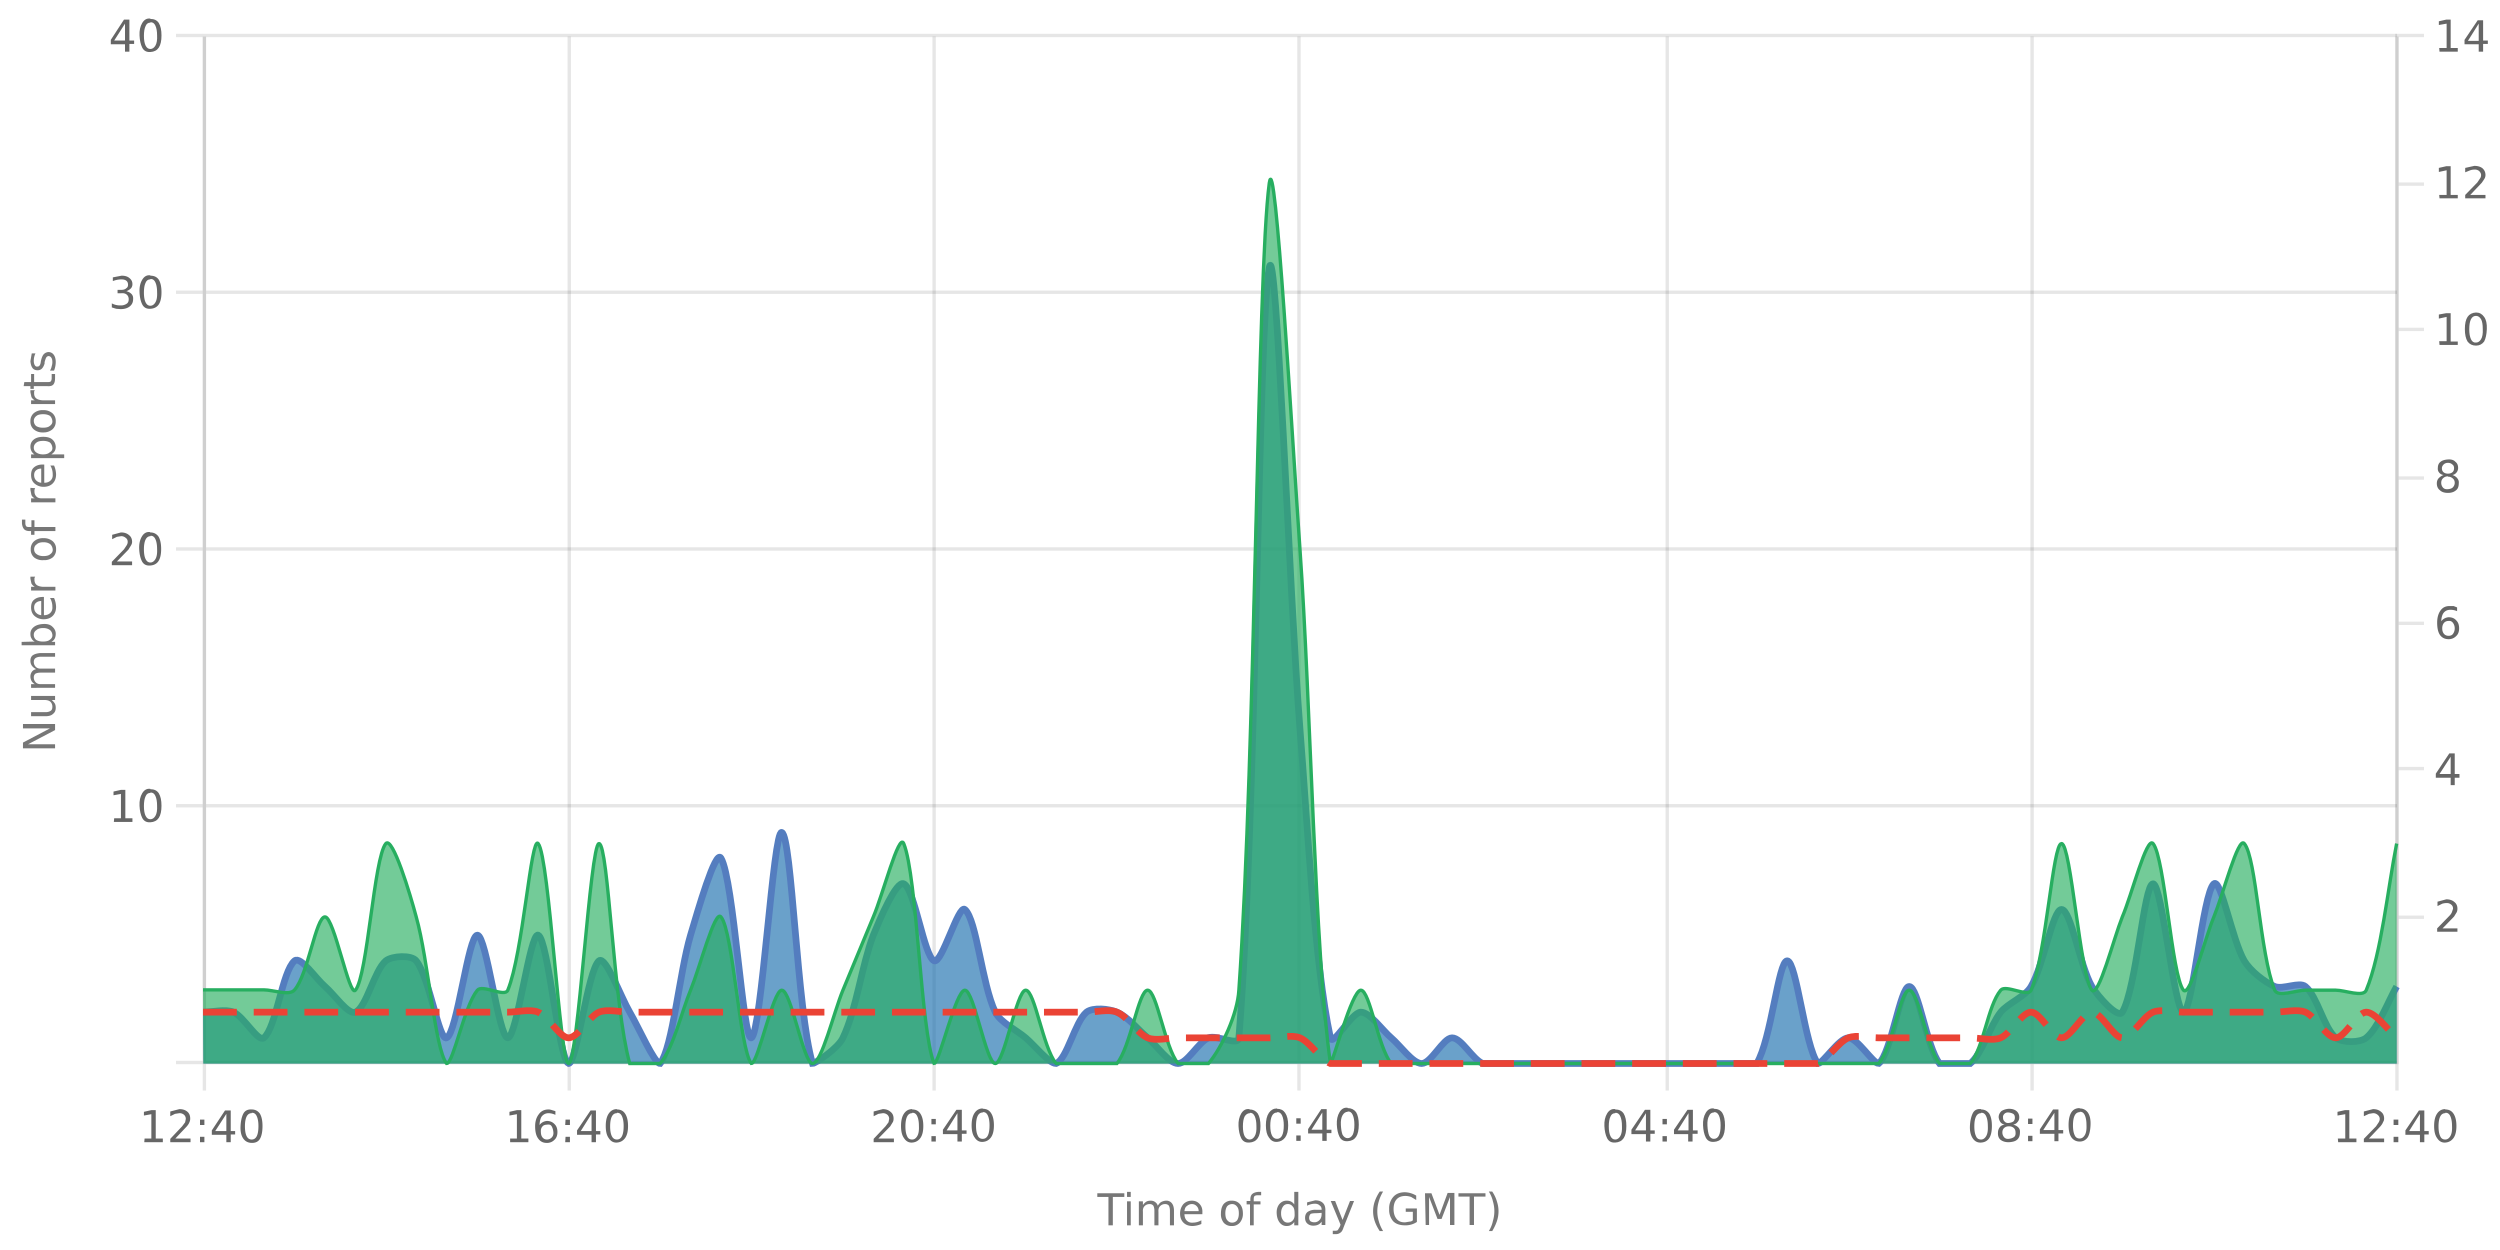<?xml version="1.0" encoding="UTF-8"?><svg xmlns="http://www.w3.org/2000/svg" xmlns:xlink="http://www.w3.org/1999/xlink" viewBox="0 0 740 370" version="1.1"><defs><clipPath id="clip1"><path d="M60.1 78h649.4v236.8H60Zm0 0"/></clipPath><clipPath id="clip2"><path d="M59.1 50h651.4v265.8H59Zm0 0"/></clipPath><clipPath id="clip3"><path d="M60.1 53h649.4v261.8H60Zm0 0"/></clipPath><clipPath id="clip4"><path d="M59.6 38H710v277.3H59.6Zm0 0"/></clipPath><clipPath id="clip5"><path d="M59.1 270h651.4v45.8H59Zm0 0"/></clipPath></defs><g id="surface13081271"><path style="fill:none;stroke-width:1;stroke-linecap:butt;stroke-linejoin:miter;stroke:rgb(0%,0%,0%);stroke-opacity:0.098;stroke-miterlimit:10;" d="M61 314.5h648.5"/><path style="fill:none;stroke-width:1;stroke-linecap:butt;stroke-linejoin:miter;stroke:rgb(0%,0%,0%);stroke-opacity:0.098;stroke-miterlimit:10;" d="M52.1 314.5H60"/><path style="fill:none;stroke-width:1;stroke-linecap:butt;stroke-linejoin:miter;stroke:rgb(0%,0%,0%);stroke-opacity:0.098;stroke-miterlimit:10;" d="M61 238.5h648.5"/><path style="fill:none;stroke-width:1;stroke-linecap:butt;stroke-linejoin:miter;stroke:rgb(0%,0%,0%);stroke-opacity:0.098;stroke-miterlimit:10;" d="M52.1 238.5H60"/><path style="fill:none;stroke-width:1;stroke-linecap:butt;stroke-linejoin:miter;stroke:rgb(0%,0%,0%);stroke-opacity:0.098;stroke-miterlimit:10;" d="M61 162.5h648.5"/><path style="fill:none;stroke-width:1;stroke-linecap:butt;stroke-linejoin:miter;stroke:rgb(0%,0%,0%);stroke-opacity:0.098;stroke-miterlimit:10;" d="M52.1 162.5H60"/><path style="fill:none;stroke-width:1;stroke-linecap:butt;stroke-linejoin:miter;stroke:rgb(0%,0%,0%);stroke-opacity:0.098;stroke-miterlimit:10;" d="M61 86.5h648.5"/><path style="fill:none;stroke-width:1;stroke-linecap:butt;stroke-linejoin:miter;stroke:rgb(0%,0%,0%);stroke-opacity:0.098;stroke-miterlimit:10;" d="M52.1 86.5H60"/><path style="fill:none;stroke-width:1;stroke-linecap:butt;stroke-linejoin:miter;stroke:rgb(0%,0%,0%);stroke-opacity:0.098;stroke-miterlimit:10;" d="M61 10.5h648.5"/><path style="fill:none;stroke-width:1;stroke-linecap:butt;stroke-linejoin:miter;stroke:rgb(0%,0%,0%);stroke-opacity:0.098;stroke-miterlimit:10;" d="M52.1 10.5H60"/><path style=" stroke:none;fill-rule:nonzero;fill:rgb(46.667%,46.667%,46.667%);fill-opacity:1;" d="M6.8 221.5v-1.7l8-4.2h-8v-1.3h9.5v1.8l-8 4.2h8v1.2Zm6.7-9.5H9.2v-1.2h4.3q.9 0 1.5-.4.5-.3.5-1.2a2 2 0 0 0-.6-1.5q-.6-.5-1.7-.5h-4V206h7.1v1.2h-1q.5.4.9 1 .3.5.3 1.3 0 1.2-.8 1.8-.7.7-2.2.7m-2.9-14a3 3 0 0 1-1.2-1q-.4-.6-.4-1.4 0-1.2.8-1.7t2.2-.6h4.3v1.1h-4.2q-1 0-1.6.4-.5.4-.5 1.1 0 .9.6 1.5t1.7.5h4v1.2h-4.2q-1 0-1.6.3-.5.4-.5 1.1 0 .9.6 1.5t1.7.5h4v1.1H9.2v-1.1h1.1q-.7-.4-1-1t-.3-1.3.4-1.3 1.2-.8m2.2-12.2q-1.4 0-2 .6-.8.5-.8 1.4t.7 1.5q.8.5 2 .5 1.4 0 2-.5.9-.6.8-1.5t-.7-1.4q-.8-.6-2-.6m-2.5 4q-.7-.3-1-1-.3-.4-.3-1.3 0-1.2 1-2t2.8-.9 2.7.8q1 .9 1 2.1 0 .8-.3 1.4t-1 1h1.1v1H6.4v-1Zm2.2-13.2h.5v5.4q1.2 0 1.9-.7t.6-1.8a5 5 0 0 0-.7-2.6H16a7 7 0 0 1 .6 2.6q0 1.7-1 2.7t-2.7 1a4 4 0 0 1-2.7-1q-1-.9-1-2.5 0-1.5.8-2.2 1-.9 2.6-.9m-.4 1.2q-.9 0-1.5.5t-.6 1.4q0 1 .6 1.6t1.5.7Zm-1.8-7.2-.2.4v.5q0 1 .6 1.5t1.9.6h3.7v1.1H9.2v-1.1h1.1q-.7-.4-1-1l-.3-1.4v-.6Zm-.3-8.1q0 .9.7 1.4.8.6 2 .6 1.4 0 2-.5.9-.6.8-1.5t-.7-1.5q-.8-.6-2-.6-1.4 0-2 .6-.8.5-.8 1.5m-1 0a3 3 0 0 1 1-2.4 4 4 0 0 1 2.8-.9 4 4 0 0 1 2.7.9 3 3 0 0 1 1 2.4 3 3 0 0 1-1 2.4 4 4 0 0 1-2.7.8 4 4 0 0 1-2.8-.8 3 3 0 0 1-1-2.4m-2.6-8.8h1v1q0 .7.3 1 .1.2.9.2h.6v-2h.9v2h6.2v1.2h-6.2v1.1h-1v-1.1h-.4q-1.2 0-1.7-.6t-.6-1.7Zm3.9-9.3-.2.5v.5q0 .9.6 1.5t1.9.5h3.7v1.2H9.2v-1.2h1.1q-.7-.3-1-1L9 145v-.6Zm2.2-7h.5v5.4q1.2 0 1.9-.7t.6-1.8a5 5 0 0 0-.7-2.6H16a7 7 0 0 1 .6 2.6q0 1.7-1 2.7t-2.7 1a4 4 0 0 1-2.7-1q-1-.9-1-2.5 0-1.5.8-2.2 1-.9 2.6-.9m-.4 1.2q-.9 0-1.5.5t-.6 1.4q0 1 .6 1.6t1.5.7Zm3.1-4.2H19v1.1H9.2v-1.1h1q-.6-.4-.9-1t-.3-1.3q0-1.3 1-2.1t2.8-.8 2.7.8 1 2.1q0 .8-.3 1.3t-1 1m-2.4-4q-1.4 0-2 .5-.8.6-.8 1.5t.7 1.4q.8.6 2 .6 1.4 0 2-.6.9-.5.8-1.4t-.7-1.5q-.8-.5-2-.5m-2.8-6q0 1 .7 1.6.8.5 2 .5 1.4 0 2-.5.9-.6.8-1.5t-.7-1.5q-.8-.5-2-.5-1.4 0-2 .5-.8.6-.8 1.5m-1 0a3 3 0 0 1 1-2.3 4 4 0 0 1 2.8-.9 4 4 0 0 1 2.7.9 3 3 0 0 1 1 2.4 3 3 0 0 1-1 2.4 4 4 0 0 1-2.7.9 4 4 0 0 1-2.8-.9 3 3 0 0 1-1-2.4m1.3-9.2-.2.4v.5q0 1 .6 1.5t1.9.6h3.7v1.1H9.2v-1.1h1.1q-.7-.4-1-1l-.3-1.4v-.6Zm-3.1-2.4h2v-2.4h.9v2.4H14q.9 0 1-.2.3-.3.3-1v-1.2h1v1.2q0 1.3-.5 1.9t-1.8.5H10v.8h-1v-.8h-2Zm2.2-8.5h1.1a5 5 0 0 0-.5 2.2q0 .8.3 1.3t.8.4q.4 0 .6-.3.3-.3.4-1.3l.1-.4q.3-1.2.8-1.7t1.3-.6q1 0 1.6.8t.6 2.2a7 7 0 0 1-.5 2.5h-1.2q.4-.7.5-1.3.2-.6.2-1.2 0-.9-.3-1.3a1 1 0 0 0-.8-.5q-.4 0-.7.4-.2.3-.5 1.4v.4q-.3 1-.8 1.5t-1.3.5q-1 0-1.5-.7t-.6-2zM4.2 222.8"/><path style="fill:none;stroke-width:1;stroke-linecap:butt;stroke-linejoin:miter;stroke:rgb(0%,0%,0%);stroke-opacity:0.098;stroke-miterlimit:10;" d="M710 271.5h7.5"/><path style="fill:none;stroke-width:1;stroke-linecap:butt;stroke-linejoin:miter;stroke:rgb(0%,0%,0%);stroke-opacity:0.098;stroke-miterlimit:10;" d="M710 227.5h7.5"/><path style="fill:none;stroke-width:1;stroke-linecap:butt;stroke-linejoin:miter;stroke:rgb(0%,0%,0%);stroke-opacity:0.098;stroke-miterlimit:10;" d="M710 184.5h7.5"/><path style="fill:none;stroke-width:1;stroke-linecap:butt;stroke-linejoin:miter;stroke:rgb(0%,0%,0%);stroke-opacity:0.098;stroke-miterlimit:10;" d="M710 141.5h7.5"/><path style="fill:none;stroke-width:1;stroke-linecap:butt;stroke-linejoin:miter;stroke:rgb(0%,0%,0%);stroke-opacity:0.098;stroke-miterlimit:10;" d="M710 97.5h7.5"/><path style="fill:none;stroke-width:1;stroke-linecap:butt;stroke-linejoin:miter;stroke:rgb(0%,0%,0%);stroke-opacity:0.098;stroke-miterlimit:10;" d="M710 54.5h7.5"/><path style="fill:none;stroke-width:1;stroke-linecap:butt;stroke-linejoin:miter;stroke:rgb(0%,0%,0%);stroke-opacity:0.098;stroke-miterlimit:10;" d="M710 10.5h7.5"/><path style="fill:none;stroke-width:1;stroke-linecap:butt;stroke-linejoin:miter;stroke:rgb(0%,0%,0%);stroke-opacity:0.098;stroke-miterlimit:10;" d="M60.5 10.8V314"/><path style="fill:none;stroke-width:1;stroke-linecap:butt;stroke-linejoin:miter;stroke:rgb(0%,0%,0%);stroke-opacity:0.098;stroke-miterlimit:10;" d="M60.5 315v7.8"/><path style="fill:none;stroke-width:1;stroke-linecap:butt;stroke-linejoin:miter;stroke:rgb(0%,0%,0%);stroke-opacity:0.098;stroke-miterlimit:10;" d="M168.5 10.8V314"/><path style="fill:none;stroke-width:1;stroke-linecap:butt;stroke-linejoin:miter;stroke:rgb(0%,0%,0%);stroke-opacity:0.098;stroke-miterlimit:10;" d="M168.5 315v7.8"/><path style="fill:none;stroke-width:1;stroke-linecap:butt;stroke-linejoin:miter;stroke:rgb(0%,0%,0%);stroke-opacity:0.098;stroke-miterlimit:10;" d="M276.5 10.8V314"/><path style="fill:none;stroke-width:1;stroke-linecap:butt;stroke-linejoin:miter;stroke:rgb(0%,0%,0%);stroke-opacity:0.098;stroke-miterlimit:10;" d="M276.5 315v7.8"/><path style="fill:none;stroke-width:1;stroke-linecap:butt;stroke-linejoin:miter;stroke:rgb(0%,0%,0%);stroke-opacity:0.098;stroke-miterlimit:10;" d="M384.5 10.8V314"/><path style="fill:none;stroke-width:1;stroke-linecap:butt;stroke-linejoin:miter;stroke:rgb(0%,0%,0%);stroke-opacity:0.098;stroke-miterlimit:10;" d="M384.5 315v7.8"/><path style="fill:none;stroke-width:1;stroke-linecap:butt;stroke-linejoin:miter;stroke:rgb(0%,0%,0%);stroke-opacity:0.098;stroke-miterlimit:10;" d="M493.5 10.8V314"/><path style="fill:none;stroke-width:1;stroke-linecap:butt;stroke-linejoin:miter;stroke:rgb(0%,0%,0%);stroke-opacity:0.098;stroke-miterlimit:10;" d="M493.5 315v7.8"/><path style="fill:none;stroke-width:1;stroke-linecap:butt;stroke-linejoin:miter;stroke:rgb(0%,0%,0%);stroke-opacity:0.098;stroke-miterlimit:10;" d="M601.5 10.8V314"/><path style="fill:none;stroke-width:1;stroke-linecap:butt;stroke-linejoin:miter;stroke:rgb(0%,0%,0%);stroke-opacity:0.098;stroke-miterlimit:10;" d="M601.5 315v7.8"/><path style="fill:none;stroke-width:1;stroke-linecap:butt;stroke-linejoin:miter;stroke:rgb(0%,0%,0%);stroke-opacity:0.098;stroke-miterlimit:10;" d="M709.5 10.8V314"/><path style="fill:none;stroke-width:1;stroke-linecap:butt;stroke-linejoin:miter;stroke:rgb(0%,0%,0%);stroke-opacity:0.098;stroke-miterlimit:10;" d="M709.5 315v7.8"/><path style=" stroke:none;fill-rule:nonzero;fill:rgb(46.667%,46.667%,46.667%);fill-opacity:1;" d="M324.8 353.2h8v1.1h-3.4v8.4h-1.3v-8.4h-3.3Zm8.8 2.4h1.1v7.1h-1.1Zm0-2.8h1.1v1.5h-1.1Zm9.1 4.1q.5-.8 1-1.1.8-.4 1.5-.4a2 2 0 0 1 1.7.8q.6.8.6 2.2v4.3h-1.2v-4.3q0-.9-.3-1.5-.4-.5-1.1-.5-.9 0-1.5.6t-.5 1.7v4h-1.2v-4.3q0-.9-.3-1.5-.4-.5-1.1-.5-.9 0-1.5.6t-.5 1.7v4h-1.2v-7.1h1.2v1.1q.4-.6 1-1 .5-.3 1.3-.3t1.3.4q.6.4.8 1.1m13.2 2v.5h-5.3q0 1.2.7 1.9t1.8.6a5 5 0 0 0 2.5-.7v1.1a7 7 0 0 1-2.6.6q-1.7 0-2.7-1t-1-2.7q0-1.6 1-2.8 1-1 2.5-1 1.4 0 2.3 1t.8 2.5m-1.1-.4q0-.9-.6-1.5t-1.4-.6-1.5.6q-.6.4-.7 1.5Zm10-2.1q-1 0-1.6.7-.5.8-.5 2 0 1.4.5 2 .6.8 1.5.8t1.5-.7q.5-.8.5-2 0-1.4-.5-2-.6-.8-1.5-.8m0-1q1.4 0 2.3 1t.9 2.8a4 4 0 0 1-.9 2.7 3 3 0 0 1-2.4 1 3 3 0 0 1-2.4-1 4 4 0 0 1-.8-2.7q0-1.8.8-2.8a3 3 0 0 1 2.4-1m8.7-2.6v1h-1.1q-.6 0-.9.3-.2.2-.2.9v.6h2v.9h-2v6.2H370v-6.2H369v-1h1.1v-.4q0-1.2.6-1.7t1.7-.6Zm9.8 3.9v-3.9h1.2v9.9h-1.2v-1q-.4.6-1 .9-.4.3-1.3.3-1.2 0-2-1t-.9-2.7.8-2.8q.9-1 2.1-1 .9 0 1.4.3.6.3 1 1m-4 2.5q0 1.2.6 2 .5.7 1.4.7t1.5-.7.5-2q0-1.5-.5-2-.6-.8-1.5-.8t-1.4.7q-.6.8-.6 2m10.8 0q-1.5 0-2 .2-.5.4-.5 1.2 0 .6.4 1 .5.3 1.1.3a2 2 0 0 0 1.6-.7q.6-.6.6-1.8v-.3Zm2.3-.6v4.1h-1.1v-1q-.4.6-1 .9t-1.5.3q-1 0-1.7-.6t-.7-1.7q0-1.2.8-1.8a4 4 0 0 1 2.4-.6h1.7v-.1q0-.8-.6-1.2-.5-.5-1.4-.5a5 5 0 0 0-2.3.6v-1l2.4-.6q1.5 0 2.3.8t.7 2.4m5.4 4.8q-.4 1.3-1 1.6a2 2 0 0 1-1.2.4h-1v-1h.7q.6 0 .8-.2l.6-1 .2-.6-2.9-7h1.3l2.2 5.6 2.2-5.6h1.2Zm11.7-10.6q-.9 1.5-1.3 3a10 10 0 0 0 0 5.7q.4 1.5 1.3 3h-1q-1-1.5-1.5-3a9 9 0 0 1 0-5.7q.5-1.5 1.5-3Zm8.8 8.5v-2.5h-2.1v-1h3.3v4a6 6 0 0 1-3.5 1q-2.3 0-3.5-1.2a5 5 0 0 1-1.2-3.6 5 5 0 0 1 1.2-3.6q1.2-1.4 3.5-1.4a7 7 0 0 1 3.3 1v1.3l-1.5-.9q-.9-.3-1.7-.3-1.7 0-2.6 1t-.9 2.9q0 1.8.9 2.9t2.6 1l1.2-.2q.6 0 1-.4m3.6-8h1.9l2.4 6.4 2.4-6.5h2v9.5h-1.3v-8.3l-2.5 6.5h-1.2l-2.5-6.5v8.3H422Zm9.9 0h8v1h-3.4v8.4h-1.3v-8.4h-3.3Zm9-.5h1q1 1.5 1.4 3a9 9 0 0 1 0 5.7q-.5 1.5-1.4 3h-1q.9-1.5 1.2-3a10 10 0 0 0 0-5.8q-.3-1.4-1.2-2.9m-116-2.2"/><path style="fill:none;stroke-width:1;stroke-linecap:butt;stroke-linejoin:miter;stroke:rgb(0%,0%,0%);stroke-opacity:0.098;stroke-miterlimit:10;" d="M60.5 10v305"/><path style=" stroke:none;fill-rule:nonzero;fill:rgb(40%,40%,40%);fill-opacity:1;" d="M33.8 242.2h2V235l-2.2.4v-1.1l2.2-.5h1.3v8.4h2.1v1.1h-5.5Zm10.7-7.5q-1 0-1.4 1-.5 1-.5 2.9t.5 2.9 1.4 1 1.5-1 .5-3q0-1.8-.5-2.9t-1.5-1m0-1q1.7 0 2.5 1.2.8 1.3.8 3.7t-.8 3.6-2.5 1.3-2.4-1.3-.8-3.6.8-3.7 2.4-1.3m-12.4-2.5"/><path style=" stroke:none;fill-rule:nonzero;fill:rgb(40%,40%,40%);fill-opacity:1;" d="M34.6 166.2h4.5v1.1h-6v-1l3.6-3.7.8-1.2q.3-.5.3-1 0-.8-.6-1.2a2 2 0 0 0-1.3-.5l-1.3.2-1.4.7v-1.3l2.6-.7q1.5 0 2.4.8.9.7.9 2 0 .5-.3 1t-.8 1.3zm10-7.5q-1 0-1.5 1t-.5 2.9.5 2.9 1.4 1 1.5-1 .5-3q0-1.8-.5-2.9t-1.5-1m0-1q1.5 0 2.4 1.2.8 1.3.8 3.7t-.8 3.6-2.5 1.3-2.4-1.3-.8-3.6.8-3.7 2.4-1.3M32 155.1"/><path style=" stroke:none;fill-rule:nonzero;fill:rgb(40%,40%,40%);fill-opacity:1;" d="M37.4 86.2q.9.2 1.5.8t.5 1.6q0 1.3-1 2.1t-2.7.8l-1.3-.1-1.3-.4v-1.2a5 5 0 0 0 2.5.6 3 3 0 0 0 1.9-.5q.6-.4.6-1.3t-.6-1.4-1.6-.4h-1.1v-1h1.1q1 0 1.5-.5.5-.3.5-1 0-.8-.5-1.2t-1.5-.4a7 7 0 0 0-2.5.5v-1.1l2.6-.5q1.5 0 2.3.7.9.7.9 1.8 0 .8-.5 1.3t-1.3.8m7.1-3.5q-1 0-1.4 1-.5 1-.5 2.9t.5 2.9 1.4 1 1.5-1 .5-3q0-1.8-.5-2.9t-1.5-1m0-1q1.7 0 2.5 1.2.8 1.3.8 3.7t-.8 3.6-2.5 1.3-2.4-1.3-.8-3.6.8-3.7 2.4-1.3m-12.4-2.5"/><path style=" stroke:none;fill-rule:nonzero;fill:rgb(40%,40%,40%);fill-opacity:1;" d="m37 7-3.2 5H37Zm-.3-1.2h1.6V12h1.4v1h-1.4v2.3H37v-2.2h-4.2v-1.3Zm7.8.9q-1 0-1.4 1-.5 1-.5 2.9t.5 2.9 1.4 1 1.5-1 .5-3q0-1.8-.5-2.9t-1.5-1m0-1q1.7 0 2.5 1.2.8 1.3.8 3.7t-.8 3.6-2.5 1.3-2.4-1.3-.8-3.6.8-3.7 2.4-1.3M32.1 3.1"/><path style="fill:none;stroke-width:1;stroke-linecap:butt;stroke-linejoin:miter;stroke:rgb(0%,0%,0%);stroke-opacity:0.098;stroke-miterlimit:10;" d="M709.5 10v305"/><path style=" stroke:none;fill-rule:nonzero;fill:rgb(40%,40%,40%);fill-opacity:1;" d="M723 274.8h4.4v1h-6v-1l3.6-3.7q.6-.6.8-1.2l.3-.9q0-.8-.5-1.2a2 2 0 0 0-1.4-.5q-.6 0-1.3.2l-1.4.7v-1.3l2.6-.7q1.5 0 2.4.8.9.7.9 2 0 .5-.2 1l-.8 1.3zm-2.5-11"/><path style=" stroke:none;fill-rule:nonzero;fill:rgb(40%,40%,40%);fill-opacity:1;" d="m725.4 224-3.3 5.1h3.3Zm-.4-1h1.6v6.1h1.4v1.1h-1.4v2.2h-1.2v-2.2H721V229Zm-4.5-2.6"/><path style=" stroke:none;fill-rule:nonzero;fill:rgb(40%,40%,40%);fill-opacity:1;" d="M724.8 183.8q-.9 0-1.4.6t-.5 1.6.5 1.6 1.4.6 1.3-.6q.5-.7.5-1.6t-.5-1.6-1.3-.6m2.5-4v1.1a5 5 0 0 0-2-.4q-1.2 0-1.9.8t-.8 2.6a3 3 0 0 1 2.2-1.2q1.5 0 2.3 1 .8.8.8 2.3t-.9 2.3a3 3 0 0 1-2.2.9q-1.7 0-2.6-1.3-.8-1.2-.8-3.6 0-2.2 1-3.6t2.9-1.3h1zm-6.8-2.9"/><path style=" stroke:none;fill-rule:nonzero;fill:rgb(40%,40%,40%);fill-opacity:1;" d="M724.6 141a2 2 0 0 0-1.5.6q-.5.5-.5 1.3t.5 1.4 1.5.5 1.4-.5q.6-.6.6-1.4t-.6-1.3a2 2 0 0 0-1.4-.5m-1.3-.5q-.8-.1-1.3-.7t-.4-1.4q0-1.2.8-1.8.7-.6 2.2-.7t2.2.7q.8.6.8 1.8 0 .8-.5 1.4t-1.2.7q.9.3 1.4.9.6.7.5 1.5 0 1.5-.8 2.1-.9.8-2.4.8-1.6 0-2.4-.8-.9-.7-.9-2 0-1 .6-1.6t1.4-.9m-.5-2q0 .8.5 1.2t1.3.4 1.3-.4.5-1.2q0-.8-.5-1.1-.5-.5-1.3-.5t-1.3.5-.5 1.1m-2.3-5"/><path style=" stroke:none;fill-rule:nonzero;fill:rgb(40%,40%,40%);fill-opacity:1;" d="M722 101h2.2v-7.2l-2.3.5v-1.2l2.2-.4h1.3v8.4h2.1v1h-5.4Zm10.9-7.5q-1 0-1.5 1t-.5 3q0 1.8.5 2.9t1.5 1q.9 0 1.5-1t.5-3q0-2-.5-2.9-.6-1-1.5-1m0-1q1.5 0 2.4 1.3.9 1.2.8 3.6t-.8 3.7q-.9 1.2-2.4 1.2-1.6 0-2.5-1.2-.8-1.3-.8-3.7t.8-3.6 2.5-1.3m-12.4-2.4"/><path style=" stroke:none;fill-rule:nonzero;fill:rgb(40%,40%,40%);fill-opacity:1;" d="M722 57.7h2.2v-7.3l-2.3.5v-1.2l2.2-.5h1.3v8.5h2.1v1h-5.4Zm9.2 0h4.5v1h-6v-1l3.6-3.7.8-1.2q.3-.4.3-1t-.6-1.2a2 2 0 0 0-1.4-.4q-.6 0-1.2.2l-1.5.6v-1.3l2.7-.6q1.5 0 2.4.7.9.8.9 2 0 .6-.3 1.1t-.8 1.2zm-10.7-11"/><path style=" stroke:none;fill-rule:nonzero;fill:rgb(40%,40%,40%);fill-opacity:1;" d="M722 14.2h2.2V7l-2.3.4V6.3l2.2-.5h1.3v8.4h2.1v1.1h-5.4ZM733.7 7l-3.2 5.1h3.2Zm-.3-1h1.6V12h1.4v1h-1.4v2.3h-1.3v-2.2h-4.2v-1.3Zm-12.8-2.7"/><path style="fill:none;stroke-width:1;stroke-linecap:butt;stroke-linejoin:miter;stroke:rgb(0%,0%,0%);stroke-opacity:0.098;stroke-miterlimit:10;" d="M60 314.5h650"/><path style=" stroke:none;fill-rule:nonzero;fill:rgb(40%,40%,40%);fill-opacity:1;" d="M42.8 337h2v-7.2l-2.2.4v-1.1l2.2-.5h1.3v8.4h2.1v1.1h-5.5Zm9.1 0h4.5v1.1h-6v-1l3.5-3.7.9-1.2.2-1q0-.7-.5-1.2a2 2 0 0 0-1.4-.5l-1.3.2-1.4.7V329l2.7-.7q1.5 0 2.4.8.8.7.8 2 0 .6-.2 1-.2.6-.8 1.3zm7.3-.5h1.3v1.6h-1.3Zm0-5.1h1.3v1.6h-1.3Zm7.8-1.7-3.3 5.1H67Zm-.4-1h1.7v6.1h1.3v1h-1.3v2.3H67v-2.2h-4.3v-1.3Zm7.9.8q-1 0-1.5 1t-.5 2.9.5 2.9 1.5 1 1.5-1 .5-3q0-1.8-.5-2.9t-1.5-1m0-1q1.5 0 2.4 1.2.8 1.3.8 3.7T77 337t-2.4 1.3T72 337t-.8-3.6.8-3.7 2.5-1.3M41 326"/><path style=" stroke:none;fill-rule:nonzero;fill:rgb(40%,40%,40%);fill-opacity:1;" d="M151 337h2v-7.2l-2.2.4v-1.1l2.2-.5h1.3v8.4h2.1v1.1H151Zm11-4.1q-1 0-1.4.5-.6.6-.5 1.7 0 1 .5 1.6t1.3.6 1.4-.6.5-1.6-.5-1.7-1.4-.5m2.5-4v1.1a5 5 0 0 0-2-.5q-1.2 0-2 .9-.6.8-.7 2.6a3 3 0 0 1 2.2-1.2q1.4 0 2.3 1 .8.8.8 2.3t-.9 2.3a3 3 0 0 1-2.3.9q-1.6 0-2.5-1.3-.9-1.2-.9-3.6 0-2.2 1.1-3.6 1-1.4 2.9-1.4.4 0 1 .2zm3 7.6h1.3v1.6h-1.4Zm0-5.1h1.3v1.6h-1.4Zm7.7-1.7-3.2 5.1h3.2Zm-.3-1h1.6v6.1h1.3v1h-1.3v2.3h-1.3v-2.2h-4.3v-1.3Zm7.8.8q-1 0-1.5 1t-.5 2.9.5 2.9 1.5 1 1.5-1 .5-3q0-1.8-.5-2.9t-1.5-1m0-1q1.6 0 2.4 1.2.9 1.3.9 3.7t-.9 3.6-2.4 1.3-2.4-1.3q-.9-1.2-.9-3.6t.9-3.7 2.4-1.3m-33.3-2.5"/><path style=" stroke:none;fill-rule:nonzero;fill:rgb(40%,40%,40%);fill-opacity:1;" d="M260 337h4.6v1.1h-6v-1l3.5-3.7.9-1.2.2-1q0-.7-.5-1.2a2 2 0 0 0-1.4-.5l-1.3.2-1.4.7V329l2.7-.7q1.4 0 2.3.8.9.7.9 2 0 .6-.2 1l-.8 1.3zm10-7.5q-1 0-1.5 1t-.5 2.9.5 2.9q.4 1 1.5 1 .9 0 1.5-1t.5-3q0-1.8-.5-2.9t-1.5-1m0-1q1.6 0 2.4 1.2.9 1.3.9 3.7t-.9 3.6-2.4 1.3-2.4-1.3q-.9-1.2-.9-3.6t.9-3.7 2.4-1.3m5.7 8h1.3v1.6h-1.3Zm0-5.1h1.3v1.6h-1.3Zm7.7-1.7-3.2 5.1h3.2Zm-.3-1h1.6v6.1h1.4v1h-1.4v2.3h-1.3v-2.2h-4.3v-1.3Zm7.8.8q-1 0-1.5 1t-.5 2.9.5 2.9q.4 1 1.5 1 1 0 1.5-1t.5-3q0-1.8-.5-2.9t-1.5-1m0-1q1.6 0 2.4 1.2.9 1.3.9 3.7t-.9 3.6-2.4 1.3-2.4-1.3q-.9-1.2-.9-3.6t.9-3.7 2.4-1.3m-33.3-2.5"/><path style=" stroke:none;fill-rule:nonzero;fill:rgb(40%,40%,40%);fill-opacity:1;" d="M370 329.5q-1 0-1.6 1-.5 1-.5 2.9t.5 2.9q.6 1 1.5 1t1.5-1 .5-3q0-1.8-.5-2.9t-1.5-1m0-1q1.5 0 2.4 1.2.8 1.3.8 3.7t-.8 3.6-2.5 1.3-2.4-1.3-.8-3.6.8-3.7 2.4-1.3m8.2 1q-1 0-1.5 1t-.5 2.9.5 2.9 1.5 1 1.5-1 .5-3q0-1.8-.5-2.9t-1.5-1m0-1q1.6 0 2.4 1.2.9 1.3.9 3.7t-.9 3.6-2.4 1.3-2.4-1.3q-.9-1.2-.9-3.6t.9-3.7 2.4-1.3m5.7 8h1.3v1.6h-1.3Zm0-5.1h1.3v1.6h-1.3Zm7.7-1.7-3.2 5.1h3.2Zm-.3-1h1.6v6.1h1.4v1h-1.4v2.3h-1.3v-2.2h-4.2v-1.3Zm7.8.8q-.9 0-1.5 1t-.5 2.9.5 2.9q.6 1 1.5 1t1.5-1q.5-1 .5-3 0-1.8-.5-2.9t-1.5-1m0-1q1.6 0 2.5 1.2.8 1.3.8 3.7t-.8 3.6-2.5 1.3-2.4-1.3-.8-3.6.8-3.7 2.4-1.3m-33.3-2.5"/><path style=" stroke:none;fill-rule:nonzero;fill:rgb(40%,40%,40%);fill-opacity:1;" d="M478.1 329.5q-1 0-1.4 1-.5 1-.5 2.9t.5 2.9 1.4 1 1.5-1 .5-3q0-1.8-.5-2.9t-1.5-1m0-1q1.7 0 2.5 1.2.8 1.3.8 3.7t-.8 3.6-2.5 1.3-2.4-1.3-.8-3.6.8-3.7 2.4-1.3m9.1 1.2-3.2 5.1h3.2Zm-.3-1h1.6v6.1h1.3v1h-1.3v2.3h-1.3v-2.2h-4.3v-1.3Zm5.2 7.8h1.3v1.6h-1.3Zm0-5.1h1.3v1.6h-1.3Zm7.7-1.7-3.2 5.1h3.2Zm-.3-1h1.6v6.1h1.4v1H501v2.3h-1.3v-2.2h-4.2v-1.3Zm7.8.8q-1 0-1.4 1-.6 1-.5 2.9t.5 2.9q.5 1 1.4 1 1 0 1.5-1t.5-3q0-1.8-.5-2.9t-1.5-1m0-1q1.7 0 2.5 1.2.8 1.3.8 3.7t-.8 3.6-2.5 1.3-2.4-1.3-.8-3.6.8-3.7 2.4-1.3M474 326"/><path style=" stroke:none;fill-rule:nonzero;fill:rgb(40%,40%,40%);fill-opacity:1;" d="M586.4 329.5q-1 0-1.5 1t-.5 2.9.5 2.9q.4 1 1.5 1 .9 0 1.5-1t.5-3q0-1.8-.5-2.9t-1.5-1m0-1q1.5 0 2.4 1.2.8 1.3.8 3.7t-.8 3.6-2.4 1.3-2.5-1.3-.8-3.6.8-3.7 2.5-1.3m8.2 5.1a2 2 0 0 0-1.4.5q-.5.5-.5 1.3t.5 1.4 1.4.5 1.5-.5.5-1.4q0-.8-.5-1.3a2 2 0 0 0-1.5-.5m-1.2-.5q-.9-.2-1.3-.8t-.5-1.4q0-1 .8-1.8.9-.6 2.2-.7 1.5 0 2.3.7t.8 1.8q0 .9-.5 1.4-.4.6-1.3.8.9.2 1.5.8t.5 1.5q0 1.5-.9 2.2-.7.6-2.4.7-1.5 0-2.4-.7t-.8-2.2q0-.8.5-1.5t1.5-.8m-.5-2q0 .6.4 1 .5.6 1.3.5t1.3-.4q.5-.4.5-1.2t-.5-1.1-1.3-.4-1.3.4-.4 1.1m7.4 5.4h1.3v1.6h-1.3Zm0-5.1h1.3v1.6h-1.3Zm7.8-1.7-3.3 5.1h3.3Zm-.4-1h1.6v6.1h1.4v1h-1.4v2.3h-1.2v-2.2h-4.3v-1.3Zm7.9.8q-1 0-1.5 1t-.5 2.9.5 2.9q.4 1 1.5 1 .9 0 1.5-1t.5-3q0-1.8-.5-2.9t-1.5-1m0-1q1.5 0 2.4 1.2.9 1.3.8 3.7t-.8 3.6q-.9 1.3-2.4 1.3-1.6 0-2.5-1.3-.8-1.2-.8-3.6t.8-3.7 2.5-1.3m-33.4-2.5"/><path style=" stroke:none;fill-rule:nonzero;fill:rgb(40%,40%,40%);fill-opacity:1;" d="M692 337h2.2v-7.2l-2.3.4v-1.1l2.2-.5h1.3v8.4h2.1v1.1h-5.4Zm9.2 0h4.5v1.1h-6v-1l3.6-3.7.8-1.2q.3-.5.3-1 0-.7-.6-1.2a2 2 0 0 0-1.4-.5l-1.2.2-1.5.7V329l2.7-.7q1.5 0 2.4.8.9.7.9 2 0 .6-.3 1-.2.6-.8 1.3zm7.3-.5h1.4v1.6h-1.4Zm0-5.1h1.4v1.6h-1.4Zm7.8-1.7-3.2 5.1h3.2Zm-.3-1h1.6v6.1h1.3v1h-1.3v2.3h-1.3v-2.2H712v-1.3Zm7.8.8q-1 0-1.5 1t-.5 2.9.5 2.9q.4 1 1.5 1 .9 0 1.5-1t.5-3q0-1.8-.5-2.9t-1.5-1m0-1q1.6 0 2.4 1.2.9 1.3.9 3.7t-.9 3.6-2.4 1.3-2.4-1.3q-.9-1.2-.9-3.6t.9-3.7 2.4-1.3m-33.3-2.5"/><g clip-path="url(#clip1)" clip-rule="nonzero"><path style=" stroke:none;fill-rule:nonzero;fill:rgb(9.804%,43.137%,67.843%);fill-opacity:0.647;" d="M60.1 299.6c2.7 0 6.7-1 9 0 3.1 1.3 7.3 9 9 7.6 3.7-3 5.4-19.7 9.1-22.8 1.8-1.5 6.3 5.3 9 7.6s6.9 8.5 9 7.6c3.3-1.4 5.5-12.2 9-15.2 1.9-1.5 7.6-1.8 9 0 4 5 6.7 23.8 9 22.8 3.1-1.3 6.4-30.4 9.1-30.4s6.3 30.4 9 30.4 6.6-31.4 9-30.4c3 1.3 6 36.7 9 38 2.5 0 5.6-27.5 9-30.4 2-1.6 6.4 10.6 9.1 15.2s7.3 15.2 9 15.2c3.7-4.7 5.7-26.8 9-38 2.1-7 7.4-25.6 9-22.8 3.8 6.3 6.5 54.3 9 53.2 3-1.2 6.5-61.9 9-60.8 3 1.2 4.5 52.8 9.1 68.4.8 0 7.6-4.5 9-7.6 4-8.3 5.6-21.6 9-30.4 2-4.9 6.8-16.2 9-15.2 3.2 1.3 6 21.5 9 22.8 2.3 1 7.2-16.8 9.1-15.2 3.5 3 5 22 9 30.4 1.5 3 6.3 5.3 9 7.6s6.9 7.6 9 7.6c3.3-1.4 5.5-12.2 9-15.2 1.9-1.5 6.7-1 9 0 3.2 1.3 6.4 5.3 9.1 7.6s6.3 7.6 9 7.6 6-6.3 9-7.6c2.4-1 8.9 2.6 9 0 5.3-65.8 5.7-211 9-228 2.1-10.3 5.9 95.8 9.1 136.8 2.2 27.4 4.2 69 9 91.2.6 2.9 6.3-7.6 9-7.6s6.3 5.3 9 7.6 6.4 7.6 9 7.6c2.8 0 6.4-7.6 9-7.6 2.8 0 6 6.3 9.1 7.6H520c4.3-7.1 6.4-30.4 9-30.4 2.8 0 5.2 25.4 9.1 30.4 1.5 0 6.3-7.6 9-7.6s7.3 7.6 9 7.6c3.7-3 6.4-22.8 9-22.8 2.8 0 5.1 17.8 9 22.8h9.1c3.6-3 5.8-11.1 9-15.2 2.2-2.7 7.3-4.6 9-7.6 3.7-6.2 6.4-22.8 9-22.8 2.8 0 5.4 16.6 9 22.8 1.8 3 7.8 9.7 9 7.6 4.2-7 6.4-38 9.1-38s6.3 38 9 38 5.7-35.2 9-38c2.1-1.8 5.4 16.6 9 22.8 1.8 3 6 6.3 9 7.6 2.4 1 7.3-1.5 9.1 0 3.6 3 5.4 12.2 9 15.2 1.9 1.5 7.2 1.5 9 0 3.6-3 6.4-10.6 9-15.2v22.8H60.2Zm0 0"/></g><g clip-path="url(#clip2)" clip-rule="nonzero"><path style="fill:none;stroke-width:2;stroke-linecap:butt;stroke-linejoin:miter;stroke:rgb(32.941%,49.02%,74.902%);stroke-opacity:1;stroke-miterlimit:10;" d="M60.1 299.6c2.7 0 6.7-1 9 0 3.1 1.3 7.3 9 9 7.6 3.7-3 5.4-19.7 9.1-22.8 1.8-1.5 6.3 5.3 9 7.6s6.9 8.5 9 7.6c3.3-1.4 5.5-12.2 9-15.2 1.9-1.5 7.6-1.8 9 0 4 5 6.7 23.8 9 22.8 3.1-1.3 6.4-30.4 9.1-30.4s6.3 30.4 9 30.4 6.6-31.4 9-30.4c3 1.3 6 36.7 9 38 2.5 0 5.6-27.5 9-30.4 2-1.6 6.4 10.6 9.1 15.2s7.3 15.2 9 15.2c3.7-4.7 5.7-26.8 9-38 2.1-7 7.4-25.6 9-22.8 3.8 6.3 6.5 54.3 9 53.2 3-1.2 6.5-61.9 9-60.8 3 1.2 4.5 52.8 9.1 68.4.8 0 7.6-4.5 9-7.6 4-8.3 5.6-21.6 9-30.4 2-4.9 6.8-16.2 9-15.2 3.2 1.3 6 21.5 9 22.8 2.3 1 7.2-16.8 9.1-15.2 3.5 3 5 22 9 30.4 1.5 3 6.3 5.3 9 7.6s6.9 7.6 9 7.6c3.3-1.4 5.5-12.2 9-15.2 1.9-1.5 6.7-1 9 0 3.2 1.3 6.4 5.3 9.1 7.6s6.3 7.6 9 7.6 6-6.3 9-7.6c2.4-1 8.9 2.6 9 0 5.3-65.8 5.7-211 9-228 2.1-10.3 5.9 95.8 9.1 136.8 2.2 27.4 4.2 69 9 91.2.6 2.9 6.3-7.6 9-7.6s6.3 5.3 9 7.6 6.4 7.6 9 7.6c2.8 0 6.4-7.6 9-7.6 2.8 0 6 6.3 9.1 7.6H520c4.3-7.1 6.4-30.4 9-30.4 2.8 0 5.2 25.4 9.1 30.4 1.5 0 6.3-7.6 9-7.6s7.3 7.6 9 7.6c3.7-3 6.4-22.8 9-22.8 2.8 0 5.1 17.8 9 22.8h9.1c3.6-3 5.8-11.1 9-15.2 2.2-2.7 7.3-4.6 9-7.6 3.7-6.2 6.4-22.8 9-22.8 2.8 0 5.4 16.6 9 22.8 1.8 3 7.8 9.7 9 7.6 4.2-7 6.4-38 9.1-38s6.3 38 9 38 5.7-35.2 9-38c2.1-1.8 5.4 16.6 9 22.8 1.8 3 6 6.3 9 7.6 2.4 1 7.3-1.5 9.1 0 3.6 3 5.4 12.2 9 15.2 1.9 1.5 7.2 1.5 9 0 3.6-3 6.4-10.6 9-15.2"/></g><g clip-path="url(#clip3)" clip-rule="nonzero"><path style=" stroke:none;fill-rule:nonzero;fill:rgb(15.294%,68.235%,37.647%);fill-opacity:0.647;" d="M60.1 293h18c2.8 0 7.6 1.9 9.1 0 4-4.6 6.3-21.6 9-21.6s7.2 24 9 21.7c3.6-4.3 5.5-39.2 9-43.4 2-2.3 7.2 14.9 9 21.7 3.6 12.7 5.5 39.1 9 43.4 2 0 5.2-17 9.1-21.7 1.5-1.8 8.1 2.2 9 0 4.5-10.8 6.9-46 9-43.4 3.3 3.8 6.4 65.1 9 65.1 2.8 0 6.4-65.1 9-65.1 2.8 0 4.3 48 9.1 65.1h9c4-4.7 6.3-15.2 9-21.7s7.2-24 9-21.7c3.6 4.2 5.5 39.1 9 43.4 2 0 6.4-21.7 9-21.7 2.8 0 6.4 21.7 9.1 21.7s6.3-15.2 9-21.7l9-21.7c2.8-6.5 7.6-25.2 9-21.7 4 9.6 5 55.5 9 65.1 1.5 0 6.4-21.7 9.1-21.7s6.3 21.7 9 21.7 6.3-21.7 9-21.7 5.1 17 9 21.7h18c4-4.7 6.4-21.7 9.1-21.7s5.1 17 9 21.7h9c4-4.7 8.6-14.7 9-21.7 5-71.2 5.4-212 9-238.9 1.8-12.2 6.8 76 9.1 108.6 3.2 45.6 4.3 118.1 9 152 .7 0 6.3-21.7 9-21.7s5.1 17 9 21.7h144.3c4-4.7 6.4-21.7 9-21.7 2.8 0 5.2 17 9 21.7h9.1c4-4.7 5.1-17 9-21.7 1.5-1.8 8.1 2.2 9 0 4.5-10.8 6.4-43.4 9-43.4 2.8 0 5.5 39.1 9 43.4 2 2.2 6.4-15.2 9-21.7 2.8-6.5 7.2-24 9.1-21.7 3.5 4.2 5.5 39.1 9 43.4 2 2.2 6.3-15.2 9-21.7s7.2-24 9-21.7c3.6 4.2 4.6 32.6 9 43.4 1 2.2 6.4 0 9.1 0h9c2.7 0 8.1 2.2 9 0 4.5-10.8 6.4-30.4 9-43.4v65.1H60.2Zm0 0"/></g><g clip-path="url(#clip4)" clip-rule="nonzero"><path style="fill:none;stroke-width:1;stroke-linecap:butt;stroke-linejoin:miter;stroke:rgb(15.294%,68.235%,37.647%);stroke-opacity:1;stroke-miterlimit:10;" d="M60.1 293h18c2.8 0 7.6 1.9 9.1 0 4-4.6 6.3-21.6 9-21.6s7.2 24 9 21.7c3.6-4.3 5.5-39.2 9-43.4 2-2.3 7.2 14.9 9 21.7 3.6 12.7 5.5 39.1 9 43.4 2 0 5.2-17 9.1-21.7 1.5-1.8 8.1 2.2 9 0 4.5-10.8 6.9-46 9-43.4 3.3 3.8 6.4 65.1 9 65.1 2.8 0 6.4-65.1 9-65.1 2.8 0 4.3 48 9.1 65.1h9c4-4.7 6.3-15.2 9-21.7s7.2-24 9-21.7c3.6 4.2 5.5 39.1 9 43.4 2 0 6.4-21.7 9-21.7 2.8 0 6.4 21.7 9.1 21.7s6.3-15.2 9-21.7l9-21.7c2.8-6.5 7.6-25.2 9-21.7 4 9.6 5 55.5 9 65.1 1.5 0 6.4-21.7 9.1-21.7s6.3 21.7 9 21.7 6.3-21.7 9-21.7 5.1 17 9 21.7h18c4-4.7 6.4-21.7 9.1-21.7s5.1 17 9 21.7h9c4-4.7 8.6-14.7 9-21.7 5-71.2 5.4-212 9-238.9 1.8-12.2 6.8 76 9.1 108.6 3.2 45.6 4.3 118.1 9 152 .7 0 6.3-21.7 9-21.7s5.1 17 9 21.7h144.3c4-4.7 6.4-21.7 9-21.7 2.8 0 5.2 17 9 21.7h9.1c4-4.7 5.1-17 9-21.7 1.5-1.8 8.1 2.2 9 0 4.5-10.8 6.4-43.4 9-43.4 2.8 0 5.5 39.1 9 43.4 2 2.2 6.4-15.2 9-21.7 2.8-6.5 7.2-24 9.1-21.7 3.5 4.2 5.5 39.1 9 43.4 2 2.2 6.3-15.2 9-21.7s7.2-24 9-21.7c3.6 4.2 4.6 32.6 9 43.4 1 2.2 6.4 0 9.1 0h9c2.7 0 8.1 2.2 9 0 4.5-10.8 6.4-30.4 9-43.4"/></g><g clip-path="url(#clip5)" clip-rule="nonzero"><path style="fill:none;stroke-width:2;stroke-linecap:butt;stroke-linejoin:miter;stroke:rgb(91.765%,26.275%,20.784%);stroke-opacity:1;stroke-dasharray:10,5;stroke-miterlimit:10;" d="M60.1 299.6h90.2c2.7 0 6.7-1 9 0 3.1 1.3 6.4 7.6 9 7.6 2.8 0 6-6.3 9-7.6 2.4-1 6.4 0 9.1 0h135.2c2.8 0 6.7-1 9 0 3.2 1.3 6 6.3 9.1 7.6 2.4 1 6.3 0 9 0h27c2.8 0 6.8-1 9.1 0 3 1.3 6 6.3 9 7.6h144.3c3-1.3 6-6.3 9-7.6 2.4-1 6.3 0 9 0h27.1c2.7 0 6.7 1 9 0 3-1.3 6.3-7.6 9-7.6s6.4 7.6 9 7.6c2.8 0 6.4-7.6 9-7.6 2.8 0 6.4 7.6 9 7.6 2.8 0 6-6.3 9.1-7.6 2.4-1 6.3 0 9 0h27c2.8 0 6.8-1 9.1 0 3 1.3 6.3 7.6 9 7.6s6.3-7.6 9-7.6 6.4 5.3 9 7.6"/></g></g></svg>